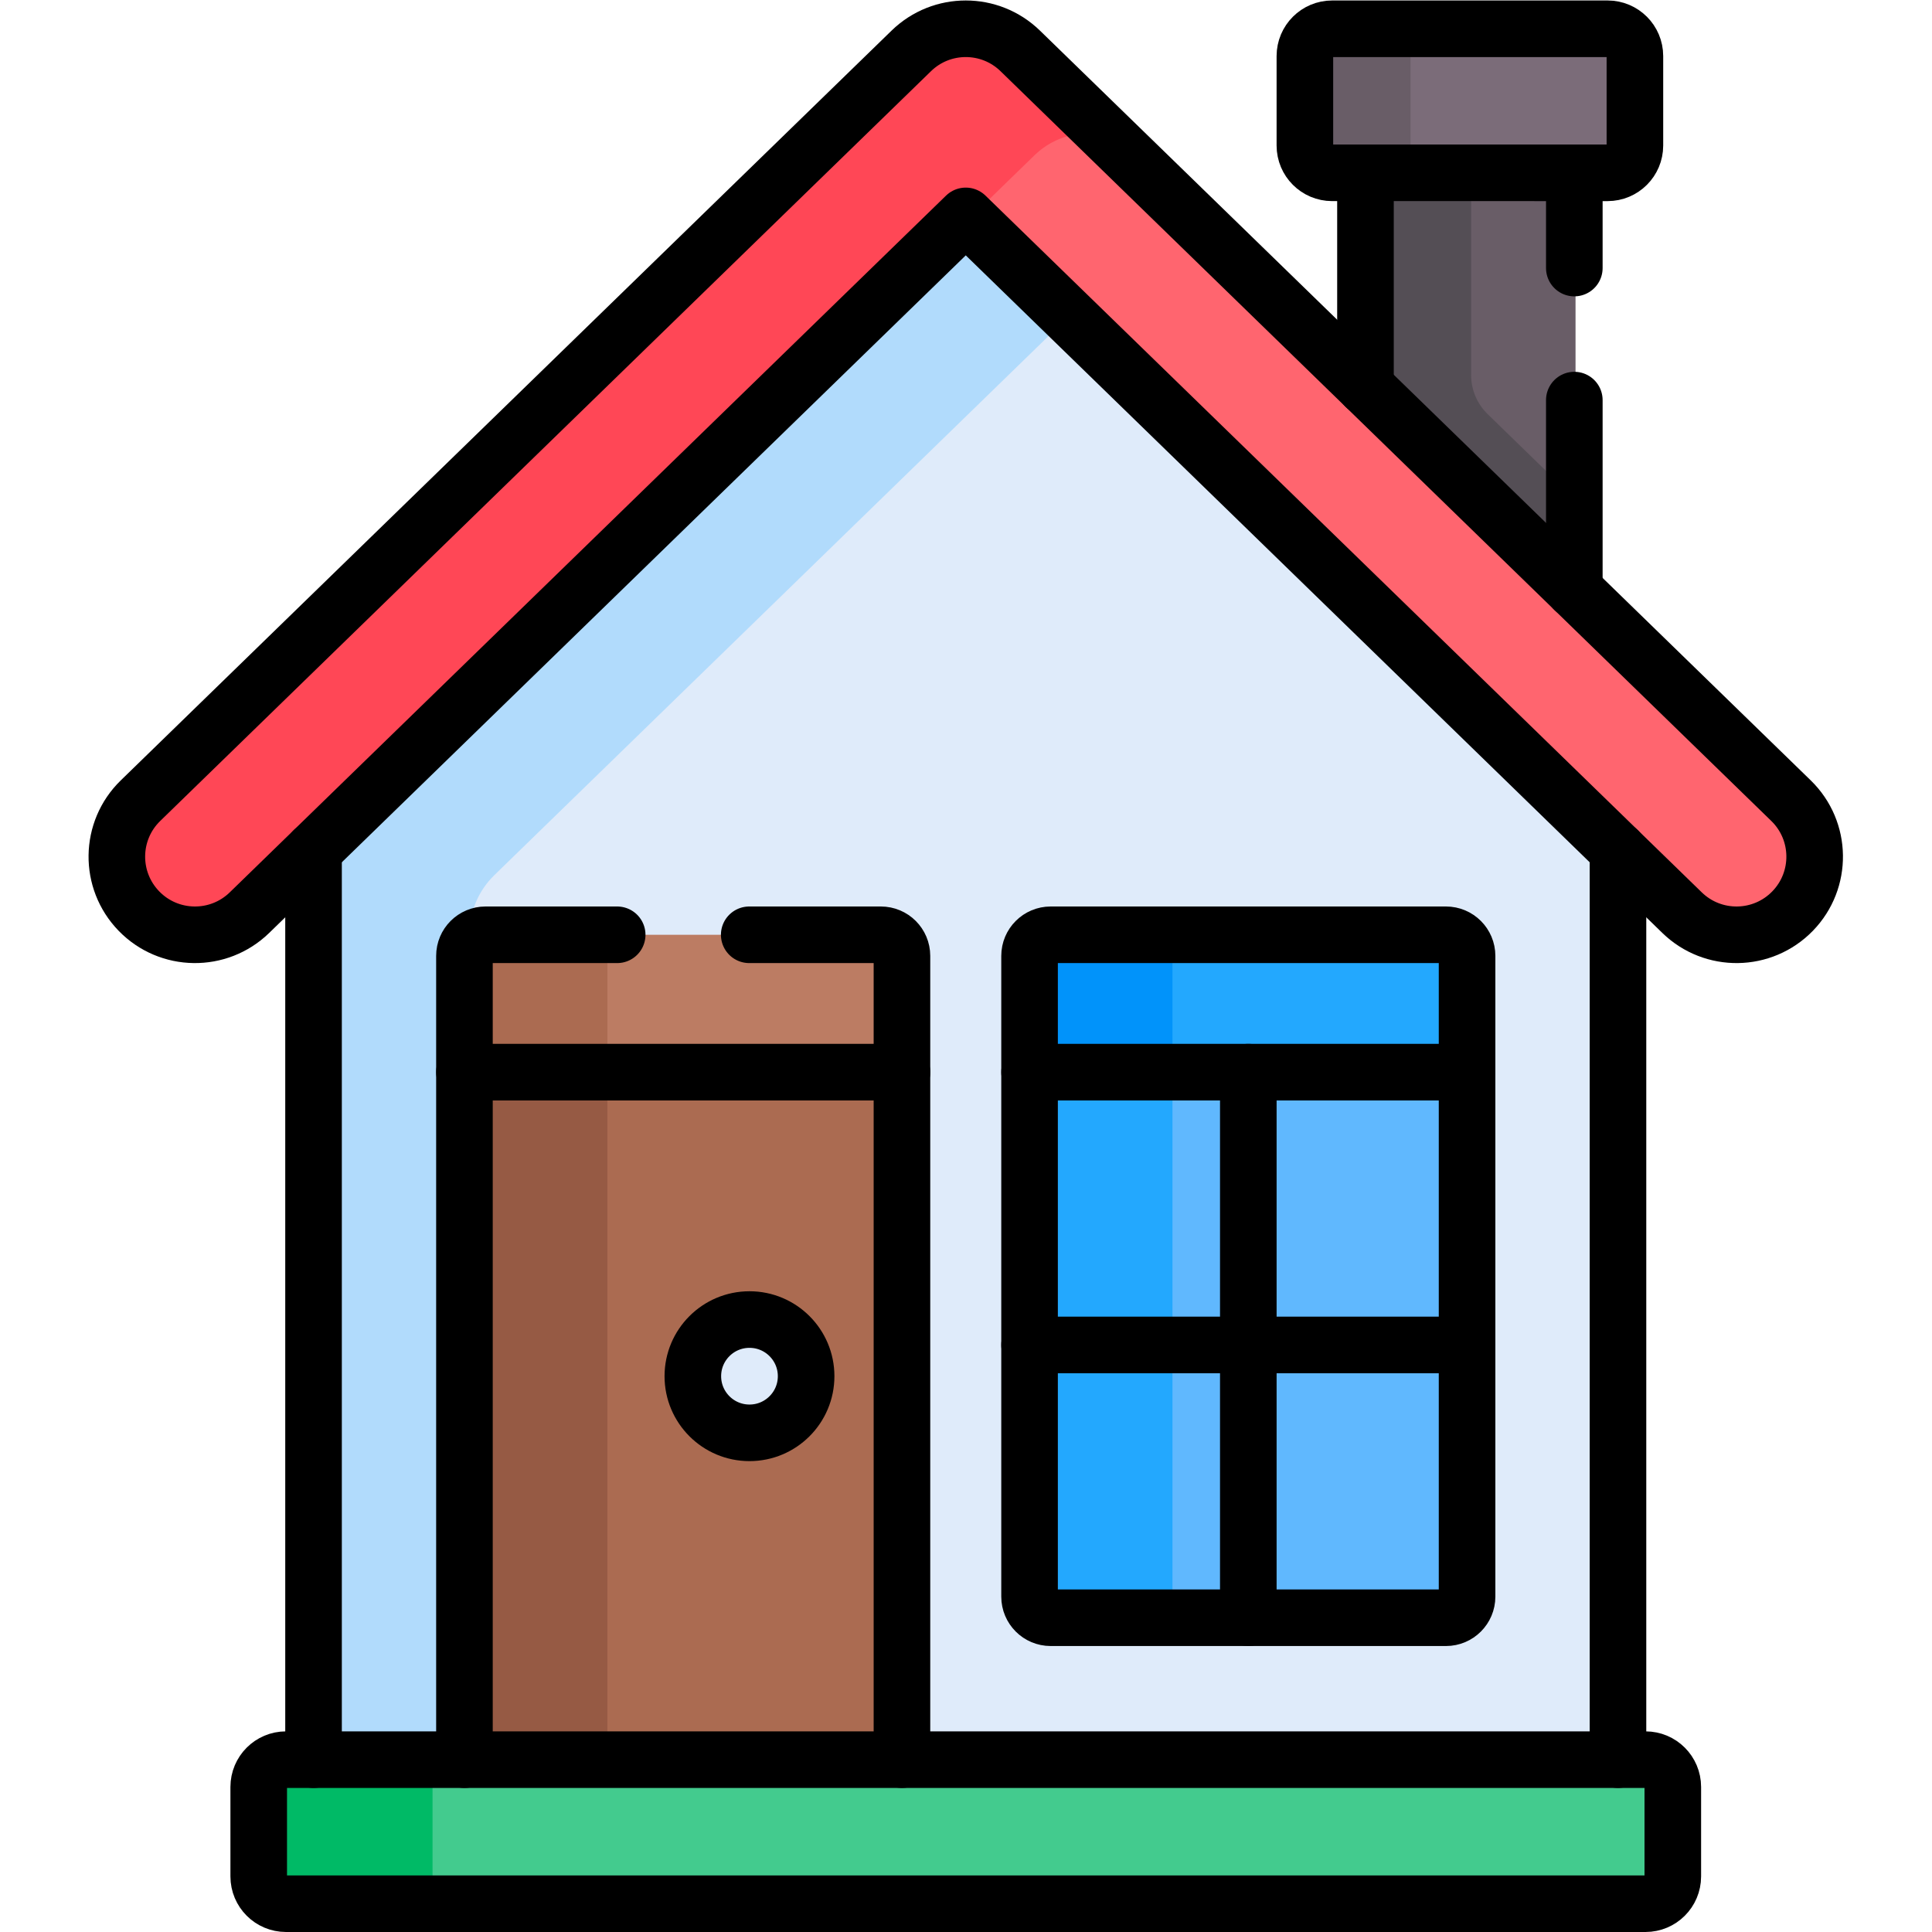 <?xml version="1.0" encoding="UTF-8" standalone="no"?>
<!-- Created with Inkscape (http://www.inkscape.org/) -->

<svg
   version="1.1"
   id="svg4884"
   xml:space="preserve"
   width="682.667"
   height="682.665"
   viewBox="0 0 682.667 682.665"
   xmlns="http://www.w3.org/2000/svg"
   xmlns:svg="http://www.w3.org/2000/svg"><defs
     id="defs4888"><clipPath
       clipPathUnits="userSpaceOnUse"
       id="clipPath4902"><path
         d="M 0,511.999 H 512 V 0 H 0 Z"
         id="path4900" /></clipPath></defs><g
     id="g4890"
     transform="matrix(1.333,0,0,-1.333,0,682.665)"><g
       id="g4892"
       transform="translate(256.323,457.899)"><path
         d="m 0,0 -172.888,-168.174 v -247.044 h 345.777 v 247.044 z"
         style="fill:#dfebfa;fill-opacity:1;fill-rule:nonzero;stroke:none"
         id="path4894" /></g><g
       id="g4896"><g
         id="g4898"
         clip-path="url(#clipPath4902)"><g
           id="g4904"
           transform="translate(124.437,264.502)"><path
             d="m 0,0 c 0,5.897 2.385,11.544 6.612,15.655 l 153.999,149.8 -28.725,27.942 L -41.002,25.224 V -221.82 H 0 Z"
             style="fill:#b1dbfc;fill-opacity:1;fill-rule:nonzero;stroke:none"
             id="path4906" /></g><g
           id="g4908"
           transform="translate(362.277,469.317)"><path
             d="m 0,0 v -62.701 l 55.362,-53.852 V 0 Z"
             style="fill:#695d67;fill-opacity:1;fill-rule:nonzero;stroke:none"
             id="path4910" /></g><g
           id="g4912"
           transform="translate(394.338,402.356)"><path
             d="m 0,0 c -2.801,2.724 -4.381,6.465 -4.381,10.372 v 56.59 H -32.062 V 4.261 L 23.3,-49.591 v 26.926 z"
             style="fill:#544e55;fill-opacity:1;fill-rule:nonzero;stroke:none"
             id="path4914" /></g><g
           id="g4916"
           transform="translate(475.079,299.891)"><path
             d="m 0,0 -204.316,198.744 c -8.039,7.821 -20.841,7.821 -28.88,0 L -437.512,0 c -8.198,-7.974 -8.38,-21.085 -0.404,-29.284 7.975,-8.199 21.086,-8.38 29.284,-0.404 l 187.034,181.933 c 1.582,1.538 4.102,1.538 5.684,0 L -28.88,-29.688 c 8.202,-7.978 21.313,-7.792 29.284,0.404 C 8.38,-21.085 8.199,-7.974 0,0"
             style="fill:#ff656f;fill-opacity:1;fill-rule:nonzero;stroke:none"
             id="path4918" /></g><g
           id="g4920"
           transform="translate(253.481,452.135)"><path
             d="m 0,0 c 0.71,0.691 1.611,1.054 2.53,1.125 l 18.205,17.708 c 5.376,5.23 12.878,6.943 19.665,5.178 L 17.282,46.5 c -8.039,7.82 -20.841,7.82 -28.88,0 l -204.316,-198.745 c -8.199,-7.973 -8.38,-21.085 -0.404,-29.284 7.975,-8.199 21.086,-8.38 29.284,-0.404 z"
             style="fill:#ff4756;fill-opacity:1;fill-rule:nonzero;stroke:none"
             id="path4922" /></g><g
           id="g4924"
           transform="translate(433.699,473.549)"><path
             d="m 0,0 v 23.72 c 0,3.994 -3.238,7.232 -7.232,7.232 H -80.25 c -3.994,0 -7.231,-3.238 -7.231,-7.232 V 0 c 0,-3.994 3.237,-7.231 7.231,-7.231 H -7.232 C -3.238,-7.231 0,-3.994 0,0"
             style="fill:#7b6c79;fill-opacity:1;fill-rule:nonzero;stroke:none"
             id="path4926" /></g><g
           id="g4928"
           transform="translate(373.898,473.549)"><path
             d="m 0,0 v 23.72 c 0,3.994 3.237,7.232 7.231,7.232 H -20.45 c -3.993,0 -7.231,-3.238 -7.231,-7.232 V 0 c 0,-3.994 3.238,-7.231 7.231,-7.231 H 7.231 C 3.237,-7.231 0,-3.994 0,0"
             style="fill:#695d67;fill-opacity:1;fill-rule:nonzero;stroke:none"
             id="path4930" /></g><path
           d="M 123.437,42.682 H 239.41 V 229.925 H 123.437 Z"
           style="fill:#ab6b51;fill-opacity:1;fill-rule:nonzero;stroke:none"
           id="path4932" /><path
           d="m 123.437,42.682 h 37.559 v 187.243 h -37.559 z"
           style="fill:#965a44;fill-opacity:1;fill-rule:nonzero;stroke:none"
           id="path4934" /><g
           id="g4936"
           transform="translate(273.236,228.925)"><path
             d="m 0,0 v -140.029 c 0,-3.088 2.503,-5.592 5.592,-5.592 h 104.789 c 3.088,0 5.592,2.504 5.592,5.592 V 0 Z"
             style="fill:#60b8fe;fill-opacity:1;fill-rule:nonzero;stroke:none"
             id="path4938" /></g><g
           id="g4940"
           transform="translate(310.794,88.895)"><path
             d="M 0,0 V 140.029 H -37.559 V 0 c 0,-3.088 2.504,-5.592 5.592,-5.592 H 5.592 C 2.503,-5.592 0,-3.088 0,0"
             style="fill:#23a8fe;fill-opacity:1;fill-rule:nonzero;stroke:none"
             id="path4942" /></g><g
           id="g4944"
           transform="translate(383.617,264.337)"><path
             d="m 0,0 h -104.789 c -3.088,0 -5.592,-2.504 -5.592,-5.592 v -30.82 H 5.592 v 30.82 C 5.592,-2.504 3.088,0 0,0"
             style="fill:#23a8fe;fill-opacity:1;fill-rule:nonzero;stroke:none"
             id="path4946" /></g><g
           id="g4948"
           transform="translate(316.386,264.337)"><path
             d="m 0,0 h -37.559 c -3.088,0 -5.591,-2.504 -5.591,-5.592 v -30.82 h 37.558 v 30.82 C -5.592,-2.504 -3.088,0 0,0"
             style="fill:#0193fa;fill-opacity:1;fill-rule:nonzero;stroke:none"
             id="path4950" /></g><g
           id="g4952"
           transform="translate(233.818,264.337)"><path
             d="m 0,0 h -104.789 c -3.088,0 -5.592,-2.504 -5.592,-5.592 v -30.82 H 5.592 v 30.82 C 5.592,-2.504 3.088,0 0,0"
             style="fill:#bc7c63;fill-opacity:1;fill-rule:nonzero;stroke:none"
             id="path4954" /></g><g
           id="g4956"
           transform="translate(166.588,264.337)"><path
             d="m 0,0 h -37.559 c -3.088,0 -5.592,-2.504 -5.592,-5.592 v -30.82 h 37.559 v 30.82 C -5.592,-2.504 -3.088,0 0,0"
             style="fill:#ab6b51;fill-opacity:1;fill-rule:nonzero;stroke:none"
             id="path4958" /></g><g
           id="g4960"
           transform="translate(198.993,162.345)"><path
             d="m 0,0 c -8.292,0 -15.014,-6.722 -15.014,-15.015 0,-8.292 6.722,-15.013 15.014,-15.013 8.292,0 15.015,6.721 15.015,15.013 C 15.015,-6.722 8.292,0 0,0"
             style="fill:#dfebfa;fill-opacity:1;fill-rule:nonzero;stroke:none"
             id="path4962" /></g><g
           id="g4964"
           transform="translate(436.512,45.682)"><path
             d="m 0,0 h -360.378 c -3.994,0 -7.231,-3.238 -7.231,-7.231 v -23.72 c 0,-3.994 3.237,-7.233 7.231,-7.233 H 0 c 3.994,0 7.232,3.239 7.232,7.233 v 23.72 C 7.232,-3.238 3.994,0 0,0"
             style="fill:#43cb8e;fill-opacity:1;fill-rule:nonzero;stroke:none"
             id="path4966" /></g><g
           id="g4968"
           transform="translate(114.652,14.73)"><path
             d="m 0,0 v 23.72 c 0,3.994 3.237,7.231 7.231,7.231 h -45.75 c -3.994,0 -7.231,-3.237 -7.231,-7.231 V 0 c 0,-3.994 3.237,-7.231 7.231,-7.231 H 7.231 C 3.237,-7.231 0,-3.994 0,0"
             style="fill:#00ba66;fill-opacity:1;fill-rule:nonzero;stroke:none"
             id="path4970" /></g><g
           id="g4972"
           transform="translate(445.876,270.202)"><path
             d="M 0,0 -189.876,184.697 -379.751,0 c -8.199,-7.976 -21.31,-7.795 -29.285,0.404 -7.976,8.2 -7.795,21.311 0.404,29.284 l 204.316,198.745 c 8.039,7.82 20.841,7.82 28.88,0 L 28.88,29.688 C 37.079,21.715 37.26,8.604 29.284,0.404 21.312,-7.792 8.202,-7.978 0,0 Z"
             style="fill:none;stroke:#000000;stroke-width:15;stroke-linecap:round;stroke-linejoin:round;stroke-miterlimit:10;stroke-dasharray:none;stroke-opacity:1"
             id="path4974" /></g><g
           id="g4976"
           transform="translate(436.189,45.682)"><path
             d="m 0,0 h -360.378 c -3.994,0 -7.231,-3.238 -7.231,-7.231 v -23.72 c 0,-3.994 3.237,-7.233 7.231,-7.233 H 0 c 3.994,0 7.232,3.239 7.232,7.233 v 23.72 C 7.232,-3.238 3.994,0 0,0 Z"
             style="fill:none;stroke:#000000;stroke-width:15;stroke-linecap:round;stroke-linejoin:round;stroke-miterlimit:10;stroke-dasharray:none;stroke-opacity:1"
             id="path4978" /></g><g
           id="g4980"
           transform="translate(433.376,473.549)"><path
             d="m 0,0 v 23.72 c 0,3.994 -3.238,7.232 -7.232,7.232 H -80.25 c -3.994,0 -7.231,-3.238 -7.231,-7.232 V 0 c 0,-3.994 3.237,-7.231 7.231,-7.231 H -7.232 C -3.238,-7.231 0,-3.994 0,0 Z"
             style="fill:none;stroke:#000000;stroke-width:15;stroke-linecap:round;stroke-linejoin:round;stroke-miterlimit:10;stroke-dasharray:none;stroke-opacity:1"
             id="path4982" /></g><g
           id="g4984"
           transform="translate(428.889,45.682)"><path
             d="M 0,0 V 241.044"
             style="fill:none;stroke:#000000;stroke-width:15;stroke-linecap:round;stroke-linejoin:round;stroke-miterlimit:10;stroke-dasharray:none;stroke-opacity:1"
             id="path4986" /></g><g
           id="g4988"
           transform="translate(83.112,286.726)"><path
             d="M 0,0 V -241.044"
             style="fill:none;stroke:#000000;stroke-width:15;stroke-linecap:round;stroke-linejoin:round;stroke-miterlimit:10;stroke-dasharray:none;stroke-opacity:1"
             id="path4990" /></g><g
           id="g4992"
           transform="translate(383.294,264.337)"><path
             d="m 0,0 h -104.789 c -3.088,0 -5.592,-2.504 -5.592,-5.592 v -169.849 c 0,-3.088 2.504,-5.592 5.592,-5.592 H 0 c 3.088,0 5.592,2.504 5.592,5.592 V -5.592 C 5.592,-2.504 3.088,0 0,0 Z"
             style="fill:none;stroke:#000000;stroke-width:15;stroke-linecap:round;stroke-linejoin:round;stroke-miterlimit:10;stroke-dasharray:none;stroke-opacity:1"
             id="path4994" /></g><g
           id="g4996"
           transform="translate(123.114,227.925)"><path
             d="M 0,0 H 115.973"
             style="fill:none;stroke:#000000;stroke-width:15;stroke-linecap:round;stroke-linejoin:round;stroke-miterlimit:10;stroke-dasharray:none;stroke-opacity:1"
             id="path4998" /></g><g
           id="g5000"
           transform="translate(272.913,227.925)"><path
             d="M 0,0 H 115.973"
             style="fill:none;stroke:#000000;stroke-width:15;stroke-linecap:round;stroke-linejoin:round;stroke-miterlimit:10;stroke-dasharray:none;stroke-opacity:1"
             id="path5002" /></g><g
           id="g5004"
           transform="translate(198.67,162.345)"><path
             d="m 0,0 c -8.292,0 -15.014,-6.722 -15.014,-15.015 0,-8.292 6.722,-15.013 15.014,-15.013 8.292,0 15.015,6.721 15.015,15.013 C 15.015,-6.722 8.292,0 0,0 Z"
             style="fill:none;stroke:#000000;stroke-width:15;stroke-linecap:round;stroke-linejoin:round;stroke-miterlimit:10;stroke-dasharray:none;stroke-opacity:1"
             id="path5006" /></g><g
           id="g5008"
           transform="translate(330.899,227.925)"><path
             d="M 0,0 V -144.621"
             style="fill:none;stroke:#000000;stroke-width:15;stroke-linecap:round;stroke-linejoin:round;stroke-miterlimit:10;stroke-dasharray:none;stroke-opacity:1"
             id="path5010" /></g><g
           id="g5012"
           transform="translate(272.913,155.613)"><path
             d="M 0,0 H 115.973"
             style="fill:none;stroke:#000000;stroke-width:15;stroke-linecap:round;stroke-linejoin:round;stroke-miterlimit:10;stroke-dasharray:none;stroke-opacity:1"
             id="path5014" /></g><g
           id="g5016"
           transform="translate(239.087,45.682)"><path
             d="m 0,0 v 213.063 c 0,3.088 -2.504,5.592 -5.592,5.592 h -34.894"
             style="fill:none;stroke:#000000;stroke-width:15;stroke-linecap:round;stroke-linejoin:round;stroke-miterlimit:10;stroke-dasharray:none;stroke-opacity:1"
             id="path5018" /></g><g
           id="g5020"
           transform="translate(163.601,264.337)"><path
             d="m 0,0 h -34.895 c -3.088,0 -5.592,-2.504 -5.592,-5.592 v -213.063"
             style="fill:none;stroke:#000000;stroke-width:15;stroke-linecap:round;stroke-linejoin:round;stroke-miterlimit:10;stroke-dasharray:none;stroke-opacity:1"
             id="path5022" /></g><g
           id="g5024"
           transform="translate(361.954,466.317)"><path
             d="M 0,0 V -56.701"
             style="fill:none;stroke:#000000;stroke-width:15;stroke-linecap:round;stroke-linejoin:round;stroke-miterlimit:10;stroke-dasharray:none;stroke-opacity:1"
             id="path5026" /></g><g
           id="g5028"
           transform="translate(417.316,441.071)"><path
             d="M 0,0 V 25.246"
             style="fill:none;stroke:#000000;stroke-width:15;stroke-linecap:round;stroke-linejoin:round;stroke-miterlimit:10;stroke-dasharray:none;stroke-opacity:1"
             id="path5030" /></g><g
           id="g5032"
           transform="translate(417.316,355.764)"><path
             d="M 0,0 V 50.307"
             style="fill:none;stroke:#000000;stroke-width:15;stroke-linecap:round;stroke-linejoin:round;stroke-miterlimit:10;stroke-dasharray:none;stroke-opacity:1"
             id="path5034" /></g></g></g></g></svg>
